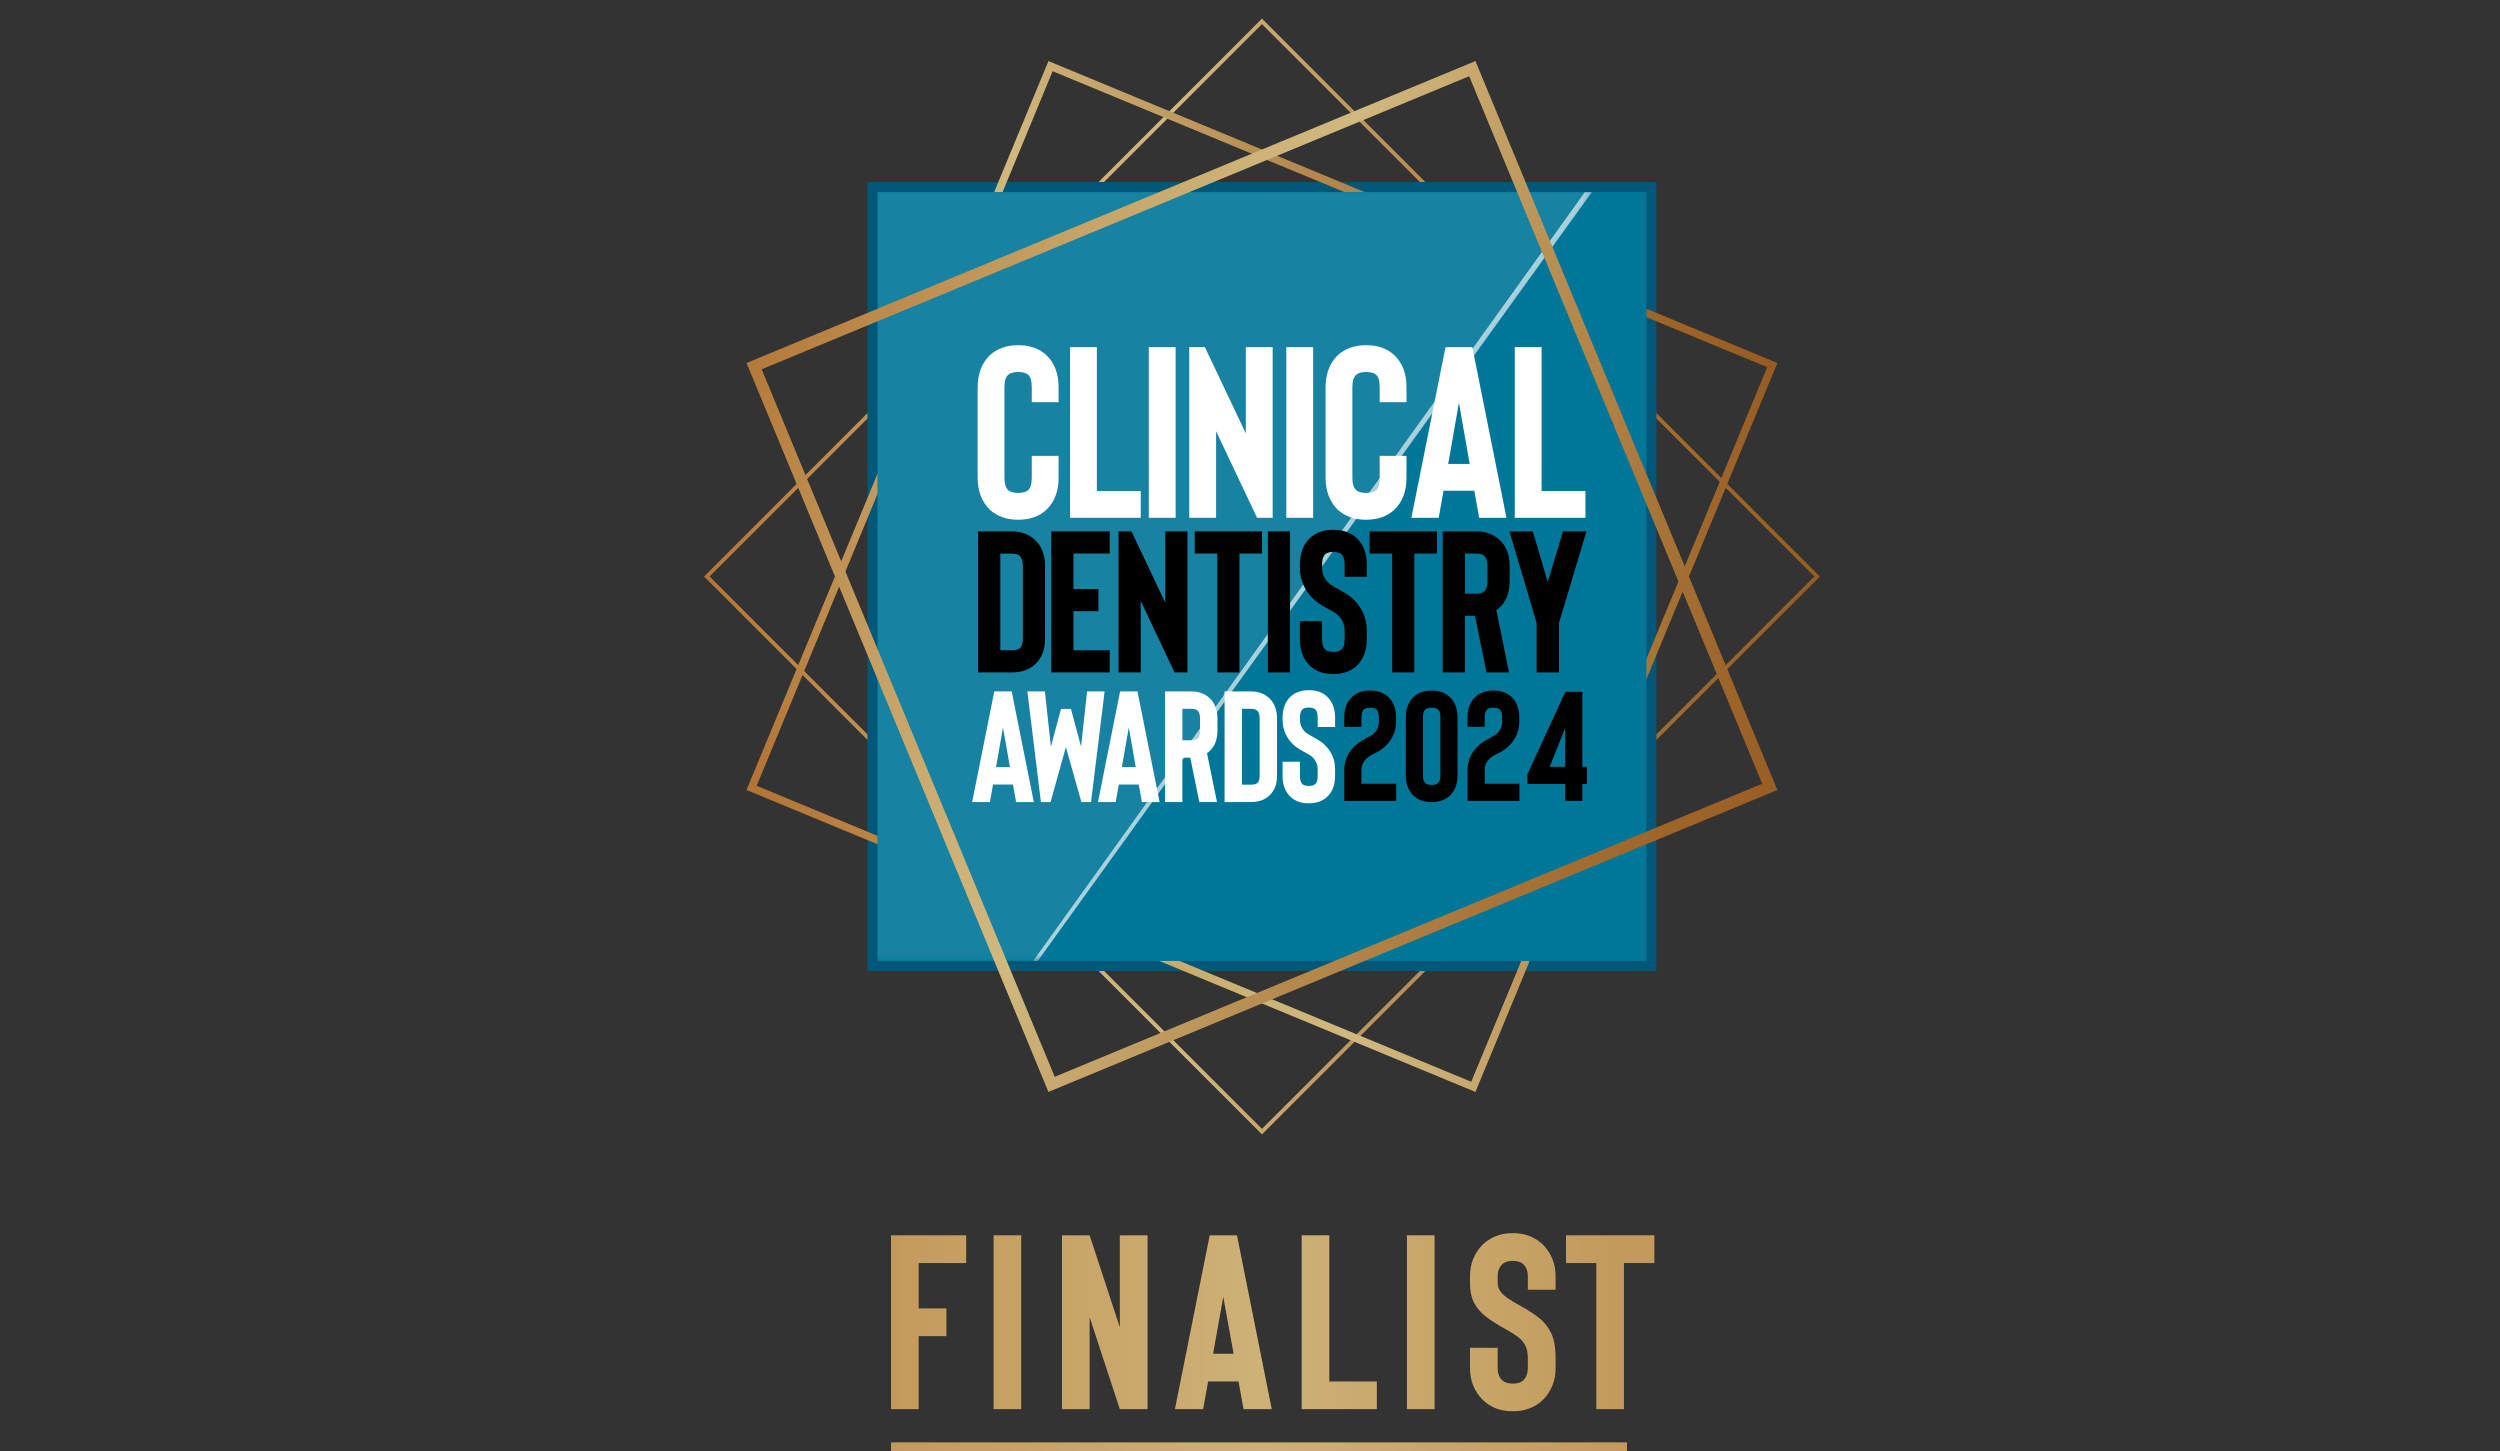 <?xml version="1.0" encoding="utf-8"?>
<!-- Generator: Adobe Illustrator 15.0.0, SVG Export Plug-In . SVG Version: 6.00 Build 0)  -->
<!DOCTYPE svg PUBLIC "-//W3C//DTD SVG 1.1//EN" "http://www.w3.org/Graphics/SVG/1.1/DTD/svg11.dtd">
<svg version="1.1" id="Layer_1" xmlns="http://www.w3.org/2000/svg" xmlns:xlink="http://www.w3.org/1999/xlink" x="0px" y="0px"
	 width="269.5px" height="156.444px" viewBox="0 52.5 269.5 156.444" enable-background="new 0 52.5 269.5 156.444"
	 xml:space="preserve">
<rect x="0" y="52.5" width="269.5" height="156.444" fill="#333333" stroke="none"/>
<g>
	<g>
		<defs>
			<path id="SVGID_1_" d="M136.038,174.192l59.545-59.547L136.038,55.1l-59.546,59.546L136.038,174.192z M196.179,114.646
				l-60.142,60.142l-60.142-60.142l60.142-60.141L196.179,114.646z"/>
		</defs>
		<clipPath id="SVGID_2_">
			<use xlink:href="#SVGID_1_"  overflow="visible"/>
		</clipPath>
		
			<linearGradient id="SVGID_5_" gradientUnits="userSpaceOnUse" x1="-12.451" y1="-309.484" x2="-12.128" y2="-309.484" gradientTransform="matrix(373.909 0 0 -373.909 4730.815 -115604.219)">
			<stop  offset="0" style="stop-color:#B37535"/>
			<stop  offset="0.088" style="stop-color:#BB8647"/>
			<stop  offset="0.231" style="stop-color:#C6A165"/>
			<stop  offset="0.35" style="stop-color:#CDB277"/>
			<stop  offset="0.429" style="stop-color:#D0B87E"/>
			<stop  offset="0.664" style="stop-color:#B5894D"/>
			<stop  offset="0.887" style="stop-color:#A0682C"/>
			<stop  offset="1" style="stop-color:#985C22"/>
		</linearGradient>
		<rect x="75.896" y="54.504" clip-path="url(#SVGID_2_)" fill="url(#SVGID_5_)" width="120.283" height="120.283"/>
	</g>
</g>
<rect x="93.511" y="72.119" fill="#005777" width="85.054" height="85.054"/>
<g>
	<g>
		<defs>
			<path id="SVGID_6_" d="M113.476,60.178l77.03,31.906l-31.907,77.031l-77.03-31.908L113.476,60.178z M191.601,91.631
				l-78.58-32.549l-32.548,78.579l78.578,32.549L191.601,91.631z"/>
		</defs>
		<clipPath id="SVGID_7_">
			<use xlink:href="#SVGID_6_"  overflow="visible"/>
		</clipPath>
		
			<linearGradient id="SVGID_8_" gradientUnits="userSpaceOnUse" x1="-12.648" y1="-308.47" x2="-12.326" y2="-308.47" gradientTransform="matrix(344.469 -140.575 140.575 344.469 47800.664 104617.766)">
			<stop  offset="0" style="stop-color:#B37535"/>
			<stop  offset="0.088" style="stop-color:#BB8647"/>
			<stop  offset="0.231" style="stop-color:#C6A165"/>
			<stop  offset="0.35" style="stop-color:#CDB277"/>
			<stop  offset="0.429" style="stop-color:#D0B87E"/>
			<stop  offset="0.664" style="stop-color:#B5894D"/>
			<stop  offset="0.887" style="stop-color:#A0682C"/>
			<stop  offset="1" style="stop-color:#985C22"/>
		</linearGradient>
		<polygon clip-path="url(#SVGID_7_)" fill="url(#SVGID_8_)" points="41.598,74.947 175.736,20.207 230.476,154.344 96.338,209.086 
					"/>
	</g>
</g>
<rect x="94.594" y="73.203" fill="#007698" width="82.887" height="82.886"/>
<g opacity="0.1">
	<defs>
		<rect id="SVGID_9_" x="94.271" y="72.879" opacity="0.1" width="77.396" height="83.532"/>
	</defs>
	<clipPath id="SVGID_10_">
		<use xlink:href="#SVGID_9_"  overflow="visible"/>
	</clipPath>
	<g clip-path="url(#SVGID_10_)">
		<defs>
			<filter id="Adobe_OpacityMaskFilter" filterUnits="userSpaceOnUse" x="94.271" y="72.879" width="77.396" height="83.532">
				<feColorMatrix  type="matrix" values="1 0 0 0 0  0 1 0 0 0  0 0 1 0 0  0 0 0 1 0"/>
			</filter>
		</defs>
		<mask maskUnits="userSpaceOnUse" x="94.271" y="72.879" width="77.396" height="83.532" id="SVGID_4_">
			<g filter="url(#Adobe_OpacityMaskFilter)">
				<g>
					<defs>
						<rect id="SVGID_11_" x="94.271" y="72.879" width="77.396" height="83.532"/>
					</defs>
					<clipPath id="SVGID_12_">
						<use xlink:href="#SVGID_11_"  overflow="visible"/>
					</clipPath>
					
						<linearGradient id="SVGID_13_" gradientUnits="userSpaceOnUse" x1="-14.123" y1="-309.921" x2="-13.8" y2="-309.921" gradientTransform="matrix(-110.55 -68.277 68.277 -110.55 19740.768 -35106.379)">
						<stop  offset="0" style="stop-color:#FFFFFF"/>
						<stop  offset="1" style="stop-color:#000000"/>
					</linearGradient>
					<polygon clip-path="url(#SVGID_12_)" fill="url(#SVGID_13_)" points="150.298,191.014 56.926,133.347 115.642,38.277 
						209.013,95.944 					"/>
				</g>
			</g>
		</mask>
		<g mask="url(#SVGID_4_)">
			<g>
				<defs>
					<rect id="SVGID_14_" x="94.271" y="72.879" width="77.396" height="83.532"/>
				</defs>
				<clipPath id="SVGID_15_">
					<use xlink:href="#SVGID_14_"  overflow="visible"/>
				</clipPath>
				<polygon clip-path="url(#SVGID_15_)" fill="#E9F3F6" points="94.594,73.203 94.594,156.089 111.868,156.089 171.345,73.203 				
					"/>
			</g>
		</g>
	</g>
</g>
<g opacity="0.63">
	<defs>
		<rect id="SVGID_16_" x="111.053" y="72.879" opacity="0.63" width="60.878" height="83.532"/>
	</defs>
	<clipPath id="SVGID_17_">
		<use xlink:href="#SVGID_16_"  overflow="visible"/>
	</clipPath>
	<g clip-path="url(#SVGID_17_)">
		<defs>
			<filter id="Adobe_OpacityMaskFilter_1_" filterUnits="userSpaceOnUse" x="111.053" y="72.879" width="60.878" height="83.532">
				<feColorMatrix  type="matrix" values="1 0 0 0 0  0 1 0 0 0  0 0 1 0 0  0 0 0 1 0"/>
			</filter>
		</defs>
		<mask maskUnits="userSpaceOnUse" x="111.053" y="72.879" width="60.878" height="83.532" id="SVGID_3_">
			<g filter="url(#Adobe_OpacityMaskFilter_1_)">
				<g>
					<defs>
						<rect id="SVGID_18_" x="111.053" y="72.879" width="60.878" height="83.532"/>
					</defs>
					<clipPath id="SVGID_19_">
						<use xlink:href="#SVGID_18_"  overflow="visible"/>
					</clipPath>
					
						<linearGradient id="SVGID_20_" gradientUnits="userSpaceOnUse" x1="-11.938" y1="-309.844" x2="-11.616" y2="-309.844" gradientTransform="matrix(-113.619 161.066 -161.066 -113.619 -51092.711 -33205.656)">
						<stop  offset="0" style="stop-color:#FFFFFF"/>
						<stop  offset="1" style="stop-color:#000000"/>
					</linearGradient>
					<polygon clip-path="url(#SVGID_19_)" fill="url(#SVGID_20_)" points="211.276,100.635 151.703,185.087 71.707,128.656 
						131.281,44.204 					"/>
				</g>
			</g>
		</mask>
		<g mask="url(#SVGID_3_)">
			<g>
				<defs>
					<rect id="SVGID_21_" x="111.053" y="72.879" width="60.878" height="83.532"/>
				</defs>
				<clipPath id="SVGID_22_">
					<use xlink:href="#SVGID_21_"  overflow="visible"/>
				</clipPath>
				<polygon clip-path="url(#SVGID_22_)" fill="#FFFFFF" points="111.375,156.089 111.868,156.089 171.607,73.203 170.853,73.203 
									"/>
			</g>
		</g>
	</g>
</g>
<g>
	<g>
		<defs>
			<path id="SVGID_23_" d="M189.966,136.983l-76.268,31.593L82.107,92.308l76.268-31.591L189.966,136.983z M191.601,137.661
				l-32.549-78.579L80.474,91.631l32.548,78.579L191.601,137.661z"/>
		</defs>
		<clipPath id="SVGID_24_">
			<use xlink:href="#SVGID_23_"  overflow="visible"/>
		</clipPath>
		
			<linearGradient id="SVGID_25_" gradientUnits="userSpaceOnUse" x1="-12.282" y1="-308.637" x2="-11.96" y2="-308.637" gradientTransform="matrix(345.589 143.855 -143.855 345.589 -40074.148 108519.82)">
			<stop  offset="0" style="stop-color:#B37535"/>
			<stop  offset="0.088" style="stop-color:#BB8647"/>
			<stop  offset="0.231" style="stop-color:#C6A165"/>
			<stop  offset="0.35" style="stop-color:#CDB277"/>
			<stop  offset="0.429" style="stop-color:#D0B87E"/>
			<stop  offset="0.664" style="stop-color:#B5894D"/>
			<stop  offset="0.887" style="stop-color:#A0682C"/>
			<stop  offset="1" style="stop-color:#985C22"/>
		</linearGradient>
		<polygon clip-path="url(#SVGID_24_)" fill="url(#SVGID_25_)" points="96.885,19.656 231.027,75.494 175.189,209.636 
			41.047,153.798 		"/>
	</g>
</g>
<path fill="#FFFFFF" d="M111.445,138.96l-2.385-11.926h-1.874L104.8,138.96h1.908l0.341-1.89h2.146l0.341,1.89H111.445z
	 M108.123,130.919l0.749,4.275h-1.5L108.123,130.919z M116.54,132.981l-1.091-4.057h-1.073l-1.09,4.057l-0.647-5.947h-1.892
	l1.465,11.926h1.039l1.653-5.928l1.67,5.928h1.039l1.465-11.926h-1.891L116.54,132.981z M125.007,138.96l-2.387-11.926h-1.874
	l-2.385,11.926h1.908l0.341-1.89h2.147l0.34,1.89H125.007z M121.685,130.919l0.75,4.275h-1.5L121.685,130.919z M130.118,133.697
	c0.102-0.068,0.193-0.143,0.273-0.223c0.567-0.521,0.852-1.267,0.852-2.23v-1.277c0-0.955-0.285-1.693-0.852-2.216
	c-0.512-0.478-1.171-0.716-1.977-0.716h-2.828v11.927h1.874v-4.787h0.853l0.97,4.787h1.909L130.118,133.697z M129.368,131.243
	c0,0.409-0.085,0.693-0.255,0.853c-0.148,0.135-0.381,0.203-0.699,0.203h-0.955v-3.391h0.955c0.317,0,0.55,0.069,0.699,0.205
	c0.17,0.17,0.255,0.455,0.255,0.852V131.243z M134.837,138.96h-2.829v-11.926h2.829c0.806,0,1.465,0.239,1.976,0.716
	c0.568,0.522,0.852,1.262,0.852,2.215v6.133c0,0.468-0.068,0.883-0.204,1.244c-0.159,0.387-0.38,0.705-0.665,0.955
	C136.308,138.74,135.655,138.96,134.837,138.96 M133.883,137.087h0.955c0.341,0,0.579-0.063,0.715-0.188
	c0.16-0.135,0.239-0.402,0.239-0.801v-6.133c0-0.398-0.086-0.682-0.254-0.852c-0.149-0.136-0.382-0.205-0.7-0.205h-0.955V137.087z
	 M141.09,139.098c-0.818,0-1.476-0.232-1.976-0.699c-0.568-0.545-0.852-1.288-0.852-2.231v-1.55h1.875v1.55
	c0,0.409,0.085,0.693,0.254,0.851c0.148,0.137,0.381,0.206,0.699,0.206c0.329,0,0.562-0.069,0.699-0.206
	c0.171-0.146,0.255-0.43,0.255-0.851v-0.751c0-0.521-0.209-0.975-0.629-1.363c-0.091-0.078-0.33-0.226-0.716-0.441
	c-0.534-0.283-0.925-0.535-1.175-0.749c-0.409-0.364-0.722-0.779-0.938-1.245c-0.215-0.465-0.323-0.965-0.323-1.498v-0.291
	c0-0.941,0.284-1.686,0.852-2.231c0.5-0.464,1.158-0.698,1.976-0.698c0.818,0,1.476,0.234,1.976,0.698
	c0.569,0.546,0.854,1.29,0.854,2.231v1.04h-1.876v-1.04c0-0.42-0.084-0.703-0.255-0.851c-0.137-0.136-0.37-0.205-0.699-0.205
	c-0.318,0-0.551,0.069-0.699,0.205c-0.169,0.158-0.254,0.442-0.254,0.851v0.291c0,0.523,0.21,0.97,0.63,1.345
	c0.112,0.092,0.335,0.228,0.663,0.411c0.591,0.317,1,0.578,1.228,0.782c0.84,0.748,1.262,1.669,1.262,2.759v0.751
	c0,0.944-0.285,1.687-0.854,2.231C142.566,138.865,141.909,139.098,141.09,139.098"/>
<path d="M109.048,124.988h-3.604v-15.204h3.604c1.028,0,1.868,0.305,2.52,0.913c0.724,0.666,1.087,1.608,1.087,2.823v7.82
	c0,0.594-0.087,1.121-0.261,1.585c-0.203,0.493-0.485,0.899-0.847,1.216C110.924,124.705,110.091,124.988,109.048,124.988
	 M107.833,122.6h1.216c0.435,0,0.739-0.08,0.913-0.238c0.203-0.176,0.304-0.516,0.304-1.022v-7.819c0-0.506-0.109-0.868-0.327-1.086
	c-0.187-0.174-0.484-0.26-0.89-0.26h-1.216V122.6z M119.626,109.784h-6.298v15.204h6.298V122.6h-3.909v-4.214h2.694v-2.39h-2.694
	v-3.822h3.909V109.784z M125.62,109.784v7.689l-3.649-7.689h-1.389v15.204h2.388v-7.71l3.649,7.71h1.39v-15.204H125.62z
	 M128.792,109.784v2.39h2.432v12.814h2.388v-12.814h2.434v-2.39H128.792z M136.675,109.784h2.39v15.204h-2.39V109.784z
	 M143.733,125.162c-1.042,0-1.883-0.297-2.519-0.891c-0.724-0.695-1.087-1.643-1.087-2.846v-1.977h2.39v1.977
	c0,0.521,0.11,0.885,0.326,1.087c0.188,0.173,0.484,0.26,0.89,0.26c0.42,0,0.717-0.087,0.891-0.26
	c0.217-0.188,0.326-0.551,0.326-1.087v-0.955c0-0.666-0.269-1.246-0.804-1.738c-0.116-0.102-0.419-0.289-0.913-0.564
	c-0.681-0.361-1.18-0.68-1.498-0.956c-0.521-0.462-0.92-0.991-1.195-1.585c-0.275-0.593-0.413-1.23-0.413-1.912v-0.367
	c0-1.203,0.362-2.151,1.087-2.847c0.636-0.593,1.477-0.89,2.519-0.89s1.882,0.296,2.519,0.89c0.725,0.696,1.087,1.644,1.087,2.847
	v1.324h-2.39v-1.324c0-0.536-0.109-0.899-0.326-1.087c-0.174-0.174-0.471-0.261-0.891-0.261c-0.406,0-0.702,0.087-0.89,0.261
	c-0.216,0.203-0.326,0.564-0.326,1.087v0.367c0,0.668,0.267,1.239,0.803,1.717c0.145,0.116,0.428,0.29,0.848,0.521
	c0.752,0.406,1.274,0.738,1.563,0.999c1.072,0.956,1.608,2.128,1.608,3.519v0.955c0,1.203-0.362,2.15-1.087,2.846
	C145.616,124.865,144.775,125.162,143.733,125.162 M147.643,109.784v2.39h2.433v12.814h2.39v-12.814h2.432v-2.39H147.643z
	 M161.304,118.276c0.13-0.086,0.247-0.182,0.348-0.282c0.724-0.666,1.086-1.613,1.086-2.846v-1.629c0-1.215-0.362-2.157-1.086-2.823
	c-0.652-0.608-1.492-0.913-2.519-0.913h-3.606v15.204h2.389v-6.104h1.086l1.238,6.104h2.434L161.304,118.276z M160.349,115.148
	c0,0.521-0.109,0.885-0.326,1.088c-0.188,0.173-0.484,0.26-0.889,0.26h-1.217v-4.322h1.217c0.405,0,0.701,0.087,0.889,0.26
	c0.217,0.219,0.326,0.58,0.326,1.086V115.148z M168.494,109.784l-1.651,5.452l-1.606-5.452h-2.521l2.932,9.862v5.342h2.413v-5.342
	l2.954-9.862H168.494z"/>
<path fill="#FFFFFF" d="M109.753,108.528c-1.227,0-2.244-0.358-3.049-1.076c-0.876-0.876-1.314-2.024-1.314-3.444V94.23
	c0-1.418,0.438-2.567,1.314-3.443c0.806-0.718,1.822-1.078,3.049-1.078c1.261,0,2.277,0.359,3.048,1.078
	c0.876,0.841,1.314,1.989,1.314,3.443v1.63h-2.892v-1.63c0-0.648-0.123-1.086-0.368-1.314c-0.228-0.21-0.596-0.316-1.104-0.316
	c-0.491,0-0.851,0.105-1.078,0.316c-0.263,0.246-0.395,0.684-0.395,1.314v9.778c0,0.631,0.132,1.069,0.395,1.314
	c0.227,0.21,0.587,0.315,1.078,0.315c0.508,0,0.876-0.105,1.104-0.315c0.245-0.227,0.368-0.666,0.368-1.314v-2.366h2.892v2.366
	c0,1.455-0.438,2.602-1.314,3.444C112.03,108.169,111.015,108.528,109.753,108.528 M115.351,108.318V89.919h2.891v15.508h4.732
	v2.892H115.351L115.351,108.318z M123.841,89.919h2.892v18.399h-2.892V89.919z M134.301,89.919v9.305l-4.416-9.305h-1.682v18.399
	h2.892v-9.332l4.416,9.332h1.682V89.919H134.301z M138.664,89.919h2.893v18.399h-2.893V89.919z M147.259,108.528
	c-1.227,0-2.244-0.358-3.048-1.076c-0.877-0.876-1.313-2.024-1.313-3.444V94.23c0-1.418,0.436-2.567,1.313-3.443
	c0.805-0.718,1.822-1.078,3.048-1.078c1.261,0,2.277,0.359,3.048,1.078c0.877,0.841,1.314,1.989,1.314,3.443v1.63h-2.891v-1.63
	c0-0.648-0.123-1.086-0.368-1.314c-0.228-0.21-0.596-0.316-1.105-0.316c-0.49,0-0.849,0.105-1.078,0.316
	c-0.261,0.246-0.394,0.684-0.394,1.314v9.778c0,0.631,0.132,1.069,0.394,1.314c0.229,0.21,0.588,0.315,1.078,0.315
	c0.509,0,0.877-0.105,1.105-0.315c0.245-0.227,0.368-0.666,0.368-1.314v-2.366h2.891v2.366c0,1.455-0.438,2.602-1.314,3.444
	C149.536,108.169,148.52,108.528,147.259,108.528 M162.399,108.318l-3.68-18.398h-2.891l-3.68,18.398h2.944l0.525-2.918h3.312
	l0.526,2.918H162.399z M157.273,95.912l1.157,6.598h-2.313L157.273,95.912z M163.292,108.318V89.919h2.892v15.508h4.73v2.892
	H163.292L163.292,108.318z"/>
<g>
	<path d="M144.911,138.832v-3.292c0-1.075,0.415-1.982,1.244-2.722c0.179-0.155,0.405-0.316,0.681-0.479
		c0.274-0.161,0.445-0.26,0.512-0.294c0.37-0.201,0.61-0.347,0.723-0.437c0.38-0.369,0.57-0.795,0.57-1.276v-0.505
		c0-0.413-0.083-0.693-0.251-0.839c-0.134-0.135-0.364-0.201-0.689-0.201c-0.313,0-0.542,0.066-0.688,0.201
		c-0.168,0.157-0.251,0.437-0.251,0.839v1.025h-1.849v-1.025c0-0.95,0.28-1.684,0.84-2.199c0.493-0.459,1.143-0.689,1.948-0.689
		c0.807,0,1.457,0.23,1.949,0.689c0.561,0.516,0.841,1.249,0.841,2.199v0.505c0,0.515-0.107,1.003-0.32,1.461
		c-0.212,0.459-0.521,0.869-0.924,1.227c-0.19,0.168-0.366,0.303-0.529,0.403c-0.162,0.101-0.35,0.202-0.563,0.302
		c-0.134,0.067-0.272,0.141-0.412,0.22c-0.14,0.077-0.271,0.173-0.395,0.285c-0.392,0.357-0.587,0.795-0.587,1.31v1.444h3.745v1.848
		H144.911z"/>
	<path d="M154.335,138.967c-0.806,0-1.457-0.229-1.95-0.688c-0.559-0.538-0.839-1.271-0.839-2.201v-6.249
		c0-0.928,0.28-1.662,0.839-2.199c0.493-0.459,1.144-0.689,1.95-0.689s1.455,0.23,1.948,0.689c0.56,0.537,0.84,1.271,0.84,2.199
		v6.249c0,0.93-0.28,1.663-0.84,2.201C155.791,138.737,155.142,138.967,154.335,138.967z M154.335,128.788
		c-0.314,0-0.543,0.066-0.69,0.201c-0.167,0.157-0.252,0.437-0.252,0.839v6.249c0,0.404,0.085,0.684,0.252,0.841
		c0.146,0.134,0.376,0.201,0.69,0.201c0.324,0,0.555-0.067,0.688-0.201c0.169-0.146,0.253-0.426,0.253-0.841v-6.249
		c0-0.413-0.083-0.693-0.253-0.839C154.89,128.854,154.66,128.788,154.335,128.788z"/>
	<path d="M158.198,138.832v-3.292c0-1.075,0.415-1.982,1.243-2.722c0.179-0.155,0.406-0.316,0.681-0.479
		c0.274-0.161,0.445-0.26,0.512-0.294c0.371-0.201,0.61-0.347,0.723-0.437c0.38-0.369,0.571-0.795,0.571-1.276v-0.505
		c0-0.413-0.083-0.693-0.251-0.839c-0.135-0.135-0.364-0.201-0.689-0.201c-0.313,0-0.543,0.066-0.688,0.201
		c-0.168,0.157-0.251,0.437-0.251,0.839v1.025h-1.849v-1.025c0-0.95,0.28-1.684,0.841-2.199c0.492-0.459,1.142-0.689,1.948-0.689
		c0.807,0,1.455,0.23,1.949,0.689c0.561,0.516,0.839,1.249,0.839,2.199v0.505c0,0.515-0.106,1.003-0.318,1.461
		c-0.213,0.459-0.521,0.869-0.925,1.227c-0.19,0.168-0.366,0.303-0.529,0.403c-0.162,0.101-0.35,0.202-0.562,0.302
		c-0.134,0.067-0.272,0.141-0.411,0.22c-0.14,0.077-0.272,0.173-0.396,0.285c-0.392,0.357-0.587,0.795-0.587,1.31v1.444h3.745v1.848
		H158.198z"/>
	<path d="M168.747,127.074h1.83v8.097h0.488v1.847h-0.488v1.814h-1.846v-1.814h-4.082v-1.041L168.747,127.074z M168.73,135.171
		v-4.216l-1.681,4.216H168.73z"/>
</g>
<g>
	<linearGradient id="SVGID_26_" gradientUnits="userSpaceOnUse" x1="96.394" y1="195.035" x2="166.14" y2="195.035">
		<stop  offset="0" style="stop-color:#C49A5C"/>
		<stop  offset="0.503" style="stop-color:#CDB176"/>
		<stop  offset="1" style="stop-color:#C39A5C"/>
	</linearGradient>
	<path fill="url(#SVGID_26_)" d="M99.03,188.659v4.887h2.993v2.991H99.03v7.867h-2.979v-18.738h8.101v2.993H99.03z"/>
	<linearGradient id="SVGID_27_" gradientUnits="userSpaceOnUse" x1="97.262" y1="195.035" x2="167.003" y2="195.035">
		<stop  offset="0" style="stop-color:#C49A5C"/>
		<stop  offset="0.503" style="stop-color:#CDB176"/>
		<stop  offset="1" style="stop-color:#C39A5C"/>
	</linearGradient>
	<path fill="url(#SVGID_27_)" d="M107.11,204.404v-18.738h2.979v18.738H107.11z"/>
	<linearGradient id="SVGID_28_" gradientUnits="userSpaceOnUse" x1="99.564" y1="195.035" x2="169.314" y2="195.035">
		<stop  offset="0" style="stop-color:#C49A5C"/>
		<stop  offset="0.503" style="stop-color:#CDB176"/>
		<stop  offset="1" style="stop-color:#C39A5C"/>
	</linearGradient>
	<path fill="url(#SVGID_28_)" d="M114.483,204.404v-18.738h2.979l3.254,9.905v-9.905h2.992v18.738h-2.992l-3.254-9.906v9.906
		H114.483z"/>
	<linearGradient id="SVGID_29_" gradientUnits="userSpaceOnUse" x1="100.554" y1="195.035" x2="170.3" y2="195.035">
		<stop  offset="0" style="stop-color:#C49A5C"/>
		<stop  offset="0.503" style="stop-color:#CDB176"/>
		<stop  offset="1" style="stop-color:#C39A5C"/>
	</linearGradient>
	<path fill="url(#SVGID_29_)" d="M126.657,204.404l3.75-18.738h2.939l3.75,18.738h-3.044l-0.536-2.98h-3.279l-0.536,2.98H126.657z
		 M130.772,198.432h2.209l-1.111-6.127L130.772,198.432z"/>
	<linearGradient id="SVGID_30_" gradientUnits="userSpaceOnUse" x1="101.821" y1="195.035" x2="171.563" y2="195.035">
		<stop  offset="0" style="stop-color:#C49A5C"/>
		<stop  offset="0.503" style="stop-color:#CDB176"/>
		<stop  offset="1" style="stop-color:#C39A5C"/>
	</linearGradient>
	<path fill="url(#SVGID_30_)" d="M143.3,201.424h5.123v2.98h-8.101v-18.738h2.978V201.424z"/>
	<linearGradient id="SVGID_31_" gradientUnits="userSpaceOnUse" x1="103.123" y1="195.035" x2="172.841" y2="195.035">
		<stop  offset="0" style="stop-color:#C49A5C"/>
		<stop  offset="0.503" style="stop-color:#CDB176"/>
		<stop  offset="1" style="stop-color:#C39A5C"/>
	</linearGradient>
	<path fill="url(#SVGID_31_)" d="M151.667,204.404v-18.738h2.978v18.738H151.667z"/>
	<linearGradient id="SVGID_32_" gradientUnits="userSpaceOnUse" x1="104.834" y1="195.035" x2="174.581" y2="195.035">
		<stop  offset="0" style="stop-color:#C49A5C"/>
		<stop  offset="0.503" style="stop-color:#CDB176"/>
		<stop  offset="1" style="stop-color:#C39A5C"/>
	</linearGradient>
	<path fill="url(#SVGID_32_)" d="M164.702,191.533v-1.49c0-0.496-0.144-0.896-0.431-1.201c-0.261-0.279-0.657-0.419-1.189-0.419
		c-0.532,0-0.927,0.14-1.188,0.419c-0.297,0.306-0.444,0.705-0.444,1.201v0.745c0,0.357,0.101,0.671,0.306,0.94
		c0.205,0.271,0.484,0.522,0.836,0.758c0.354,0.236,0.756,0.48,1.21,0.731l0.168,0.093c0.715,0.392,1.351,0.803,1.908,1.234
		c0.558,0.431,1,0.978,1.327,1.64c0.325,0.662,0.489,1.572,0.489,2.73v1.111c0,1.289-0.436,2.396-1.307,3.319
		c-0.401,0.409-0.879,0.727-1.437,0.953c-0.558,0.227-1.181,0.34-1.869,0.34c-0.696,0-1.322-0.113-1.875-0.34
		c-0.553-0.227-1.03-0.544-1.431-0.953c-0.871-0.924-1.307-2.03-1.307-3.319v-2.234h2.98v2.234c0,0.496,0.147,0.901,0.444,1.215
		c0.261,0.279,0.656,0.418,1.188,0.418c0.532,0,0.928-0.139,1.189-0.418c0.288-0.313,0.431-0.719,0.431-1.215v-1.111
		c0-0.583-0.096-1.051-0.287-1.404c-0.193-0.353-0.454-0.65-0.784-0.895c-0.332-0.245-0.715-0.488-1.15-0.731l-0.157-0.093
		c-0.75-0.408-1.412-0.822-1.986-1.24c-0.576-0.419-1.031-0.917-1.366-1.496c-0.335-0.58-0.503-1.335-0.503-2.268v-0.745
		c0-1.28,0.436-2.386,1.307-3.318c0.4-0.401,0.877-0.716,1.431-0.948c0.552-0.229,1.178-0.346,1.875-0.346
		c0.688,0,1.311,0.117,1.869,0.346c0.557,0.232,1.036,0.547,1.437,0.948c0.871,0.933,1.307,2.038,1.307,3.318v1.49H164.702z"/>
	<linearGradient id="SVGID_33_" gradientUnits="userSpaceOnUse" x1="104.396" y1="195.035" x2="174.134" y2="195.035">
		<stop  offset="0" style="stop-color:#C49A5C"/>
		<stop  offset="0.503" style="stop-color:#CDB176"/>
		<stop  offset="1" style="stop-color:#C39A5C"/>
	</linearGradient>
	<path fill="url(#SVGID_33_)" d="M178.34,188.659h-3.279v15.745h-2.979v-15.745h-3.267v-2.993h9.524V188.659z"/>
</g>
<linearGradient id="SVGID_34_" gradientUnits="userSpaceOnUse" x1="96.051" y1="208.467" x2="175.389" y2="208.467">
	<stop  offset="0" style="stop-color:#C49A5C"/>
	<stop  offset="0.503" style="stop-color:#CDB176"/>
	<stop  offset="1" style="stop-color:#C39A5C"/>
</linearGradient>
<rect x="96.051" y="207.988" fill="url(#SVGID_34_)" width="79.338" height="0.956"/>
</svg>

